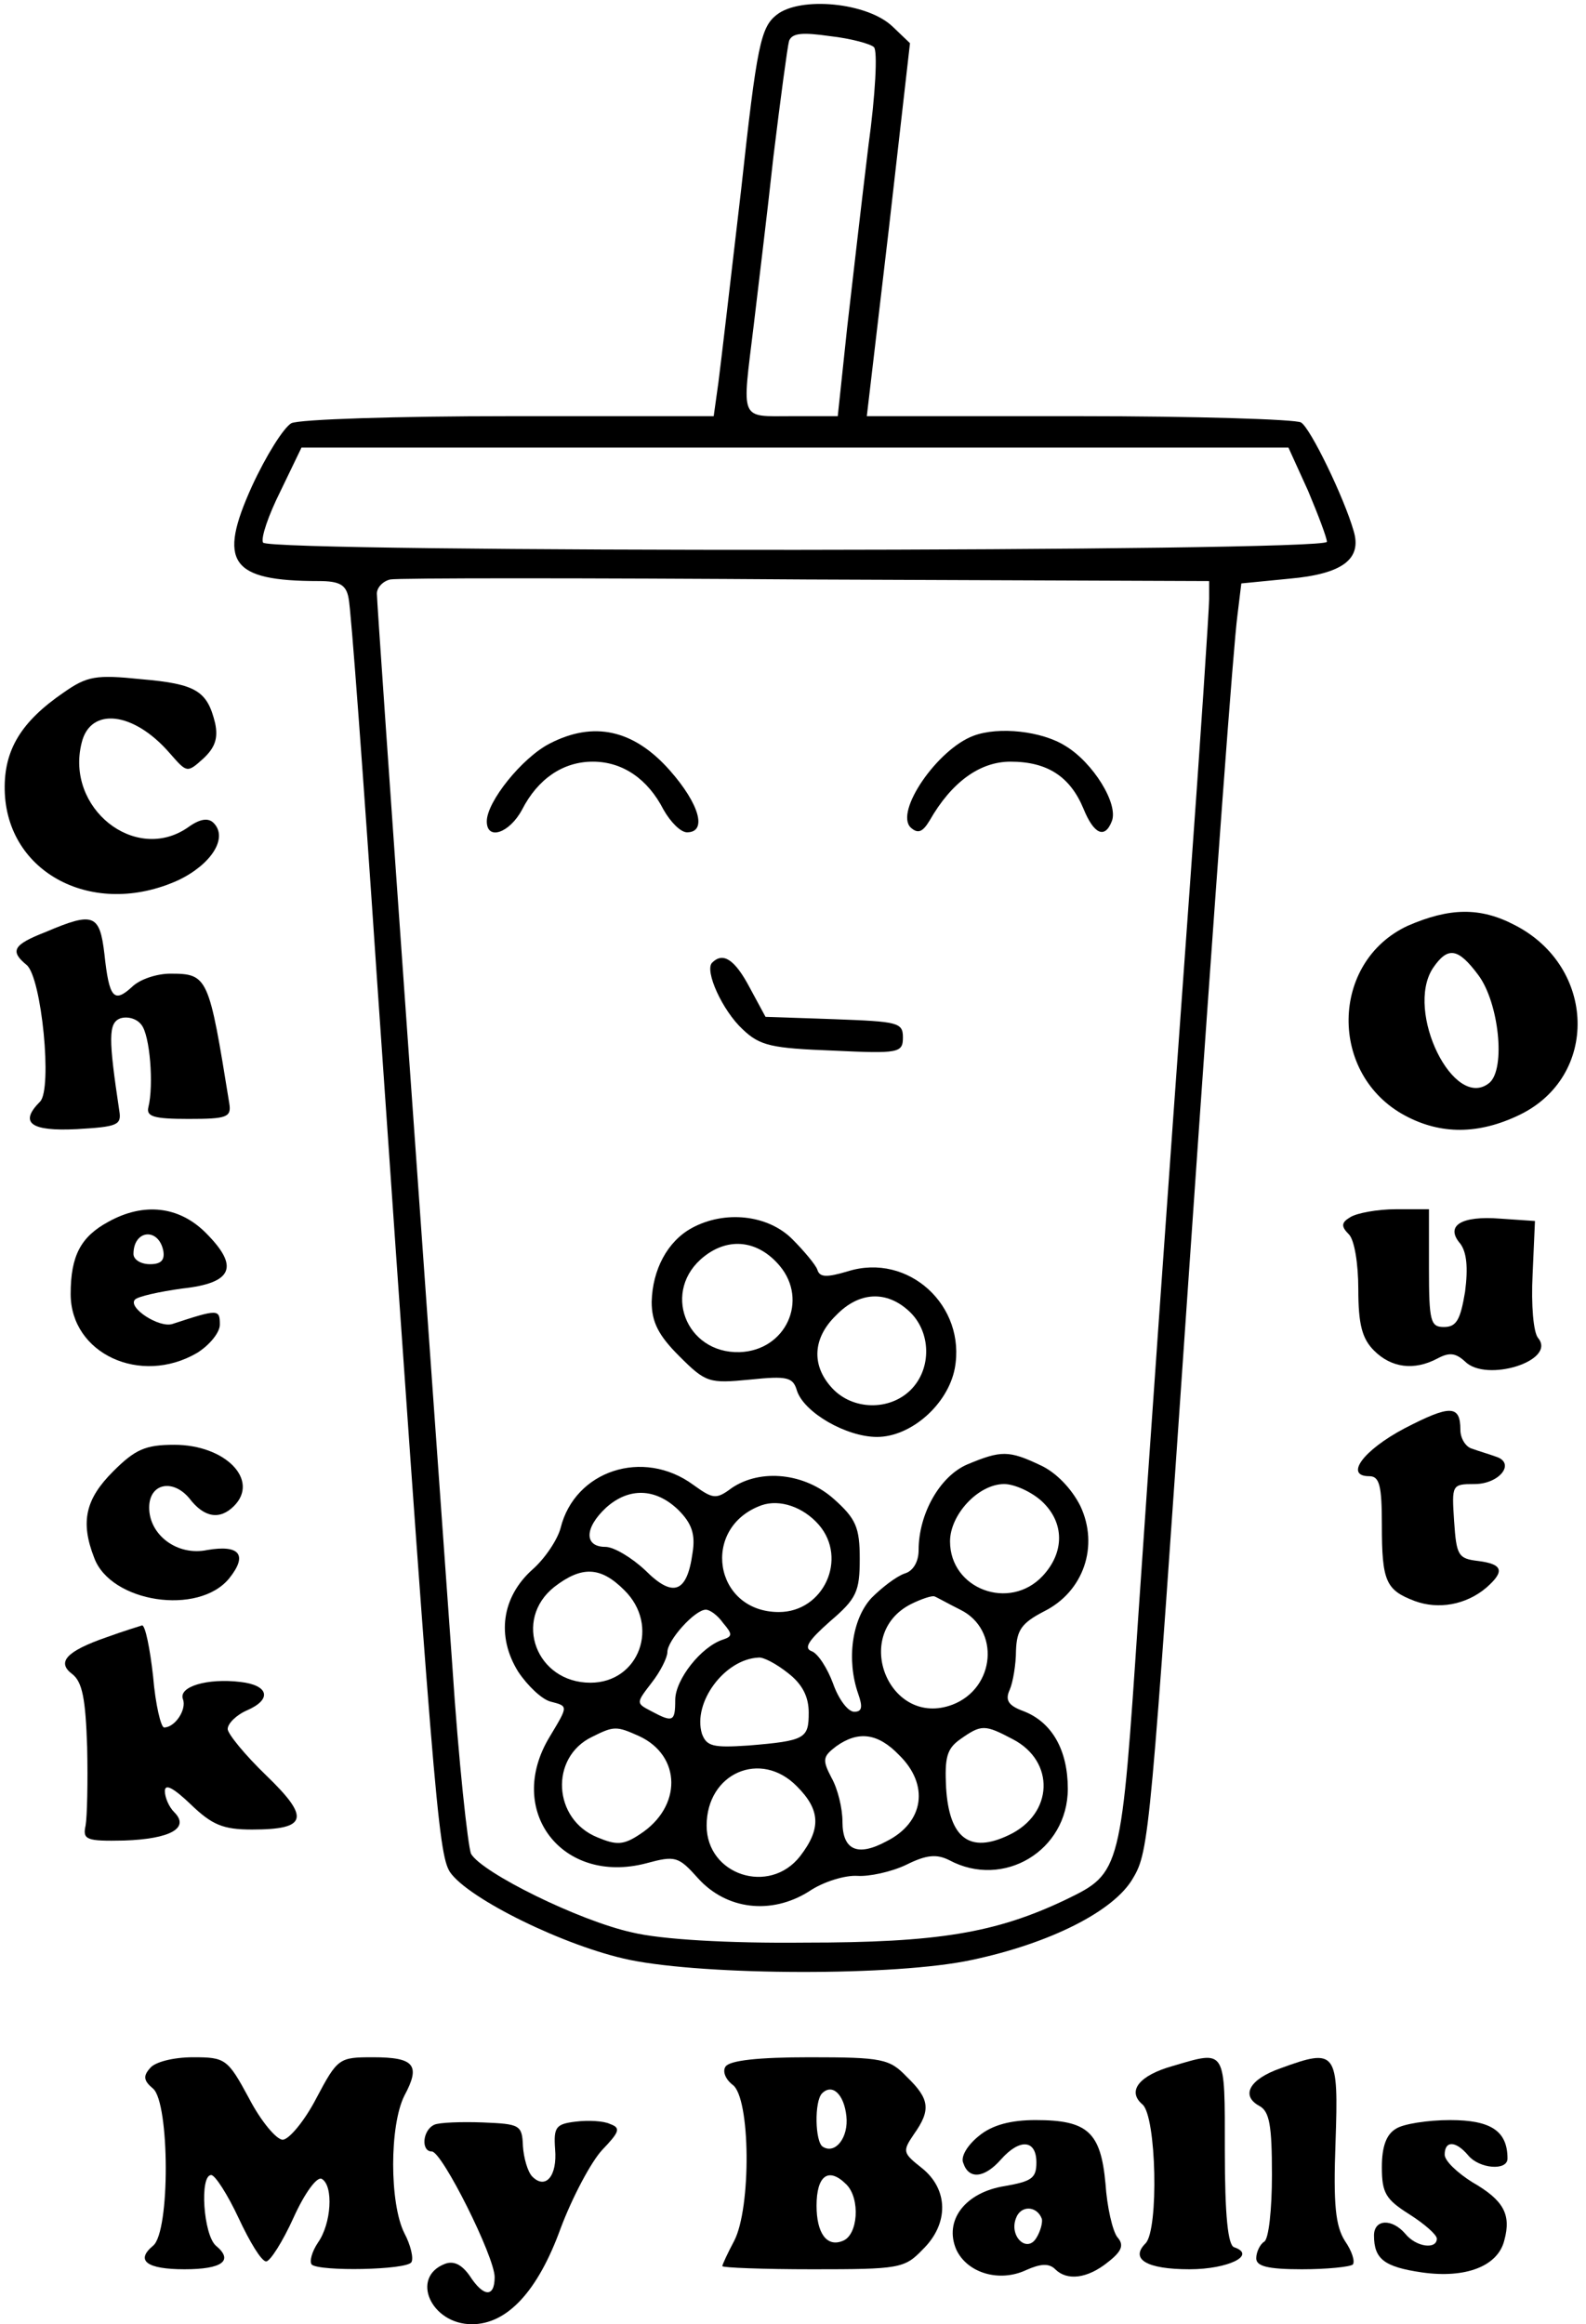 <?xml version="1.0" standalone="no"?>
<!DOCTYPE svg PUBLIC "-//W3C//DTD SVG 20010904//EN"
 "http://www.w3.org/TR/2001/REC-SVG-20010904/DTD/svg10.dtd">
<svg version="1.0" xmlns="http://www.w3.org/2000/svg"
 width="202pt" height="296pt" viewBox="0 0 202 296"
 preserveAspectRatio="xMidYMid meet">

<g transform="translate(0,296) scale(0.1,-0.1)"
fill="#000000" stroke="none">
<path d="M989 2941 c-20 -16 -25 -38 -45 -222 -13 -112 -26 -223 -29 -246 l-6
-43 -260 0 c-144 0 -268 -4 -278 -9 -10 -6 -32 -41 -50 -80 -44 -97 -28 -121
85 -121 27 0 35 -5 38 -22 3 -13 19 -230 36 -483 72 -1042 78 -1115 93 -1139
23 -34 147 -95 229 -112 98 -20 339 -21 436 0 99 21 181 62 205 104 21 35 22
56 71 767 36 521 57 803 62 841 l5 41 61 6 c68 6 93 25 82 61 -12 42 -55 131
-67 138 -7 4 -134 8 -282 8 l-271 0 28 238 27 237 -22 21 c-32 31 -118 39
-148 15z m124 -41 c5 -4 2 -61 -7 -126 -8 -66 -20 -170 -27 -231 l-12 -113
-58 0 c-68 0 -64 -8 -49 116 5 43 17 140 25 214 9 74 18 141 20 148 4 10 17
11 52 6 27 -3 52 -10 56 -14z m553 -565 c13 -31 24 -60 24 -65 0 -13 -1347
-14 -1355 -1 -3 6 7 35 22 65 l27 56 629 0 628 0 25 -55z m-126 -138 c0 -12
-11 -179 -25 -372 -30 -415 -51 -714 -65 -920 -22 -329 -22 -330 -92 -364 -90
-43 -164 -55 -333 -55 -98 -1 -183 4 -220 13 -68 15 -191 76 -205 100 -4 9
-16 118 -24 241 -9 124 -34 478 -56 787 -22 310 -40 569 -40 577 0 8 8 16 17
18 9 2 247 2 530 0 l513 -2 0 -23z"/>
<path d="M700 2013 c-35 -18 -80 -74 -80 -99 0 -25 29 -15 45 15 20 39 52 61
90 61 38 0 70 -22 90 -61 9 -16 22 -29 30 -29 26 0 16 36 -22 79 -46 52 -97
63 -153 34z"/>
<path d="M1240 2023 c-46 -17 -101 -97 -80 -117 9 -8 15 -6 24 9 28 49 64 75
103 75 47 0 76 -19 93 -60 13 -32 27 -39 36 -16 9 22 -24 75 -59 96 -30 19
-85 25 -117 13z"/>
<path d="M907 1734 c-10 -10 13 -61 39 -85 22 -21 37 -24 115 -27 84 -4 89 -3
89 17 0 19 -7 20 -87 23 l-88 3 -20 37 c-19 36 -34 46 -48 32z"/>
<path d="M881 1396 c-31 -17 -50 -53 -51 -94 0 -26 9 -43 35 -69 34 -34 38
-35 90 -30 48 5 55 3 60 -14 9 -28 63 -59 102 -59 43 0 90 41 99 87 15 80 -59
148 -136 124 -27 -8 -36 -8 -39 2 -2 6 -17 24 -32 39 -31 31 -86 37 -128 14z
m112 -48 c37 -44 8 -108 -51 -110 -69 -2 -100 79 -45 122 32 25 69 20 96 -12z
m165 -58 c28 -26 29 -73 2 -100 -27 -27 -74 -26 -100 2 -27 29 -25 64 5 93 29
30 64 32 93 5z"/>
<path d="M1232 1095 c-35 -15 -62 -63 -62 -109 0 -15 -7 -27 -18 -30 -11 -4
-29 -18 -42 -31 -25 -27 -32 -79 -17 -122 6 -17 5 -23 -5 -23 -8 0 -20 16 -27
36 -7 19 -19 38 -27 41 -11 4 -4 14 23 38 34 29 38 38 38 80 0 40 -5 51 -33
76 -37 33 -93 39 -130 14 -20 -15 -24 -14 -49 4 -64 47 -151 18 -169 -55 -4
-15 -20 -39 -36 -53 -39 -35 -46 -85 -18 -130 12 -18 30 -35 41 -38 23 -6 23
-5 -1 -45 -57 -94 16 -189 123 -161 37 10 41 9 66 -19 36 -40 93 -47 141 -17
19 13 47 21 62 20 15 -1 43 5 62 14 26 13 39 14 55 6 69 -37 151 12 151 91 0
49 -20 85 -57 99 -19 7 -23 14 -17 27 4 9 8 32 8 50 1 26 7 35 36 50 50 25 70
83 46 134 -11 22 -31 43 -51 52 -40 19 -50 19 -93 1z m95 -47 c29 -27 29 -65
1 -95 -42 -45 -118 -17 -118 44 0 34 36 73 69 73 13 0 35 -10 48 -22z m-463
-11 c17 -17 22 -31 18 -55 -7 -51 -25 -57 -60 -22 -17 16 -40 30 -51 30 -27 0
-27 24 1 50 29 26 63 25 92 -3z m179 -19 c37 -43 6 -111 -51 -111 -83 0 -100
108 -22 136 23 8 53 -2 73 -25z m-248 -83 c46 -45 19 -118 -43 -118 -69 0 -99
80 -46 122 35 27 59 26 89 -4z m428 -25 c51 -25 45 -100 -10 -121 -80 -30
-129 89 -53 128 14 7 27 11 30 10 3 -1 17 -9 33 -17z m-302 -17 c12 -14 12
-17 0 -21 -28 -9 -61 -51 -61 -77 0 -28 -3 -29 -31 -14 -19 10 -19 10 1 36 11
14 20 32 20 39 0 15 35 54 49 54 5 0 15 -7 22 -17z m83 -64 c18 -14 26 -30 26
-50 0 -33 -4 -36 -77 -42 -45 -3 -53 -1 -59 15 -12 40 29 95 72 97 6 1 23 -8
38 -20z m-190 -80 c54 -25 55 -90 1 -125 -21 -14 -30 -14 -54 -4 -57 23 -61
102 -7 128 28 14 31 14 60 1z m476 -4 c54 -28 52 -95 -5 -122 -50 -24 -76 -4
-80 60 -2 39 1 50 18 62 27 19 31 19 67 0z m-145 -20 c39 -38 32 -86 -16 -110
-37 -20 -56 -11 -56 25 0 17 -6 42 -14 56 -12 23 -11 27 6 40 28 20 53 17 80
-11z m-130 -40 c30 -30 31 -54 4 -89 -39 -50 -119 -24 -119 39 0 67 69 97 115
50z"/>
<path d="M81 2078 c-54 -37 -76 -73 -75 -124 2 -106 113 -164 221 -115 42 20
64 54 45 73 -7 7 -18 5 -33 -6 -67 -46 -156 25 -135 108 11 46 66 40 112 -13
22 -25 22 -26 43 -7 15 14 19 26 15 45 -10 41 -24 50 -94 56 -58 6 -69 4 -99
-17z"/>
<path d="M1793 1781 c-99 -46 -101 -190 -3 -242 45 -24 93 -24 145 1 102 49
98 189 -6 242 -44 23 -83 22 -136 -1z m90 -63 c26 -35 35 -119 14 -137 -45
-37 -108 91 -72 146 19 28 32 26 58 -9z"/>
<path d="M58 1773 c-41 -16 -46 -24 -24 -42 19 -16 33 -158 17 -174 -27 -27
-12 -38 47 -35 51 3 57 5 54 23 -14 93 -14 112 1 118 9 3 21 0 27 -8 11 -13
16 -77 9 -105 -3 -12 7 -15 51 -15 49 0 55 2 52 20 -26 161 -27 165 -75 165
-17 0 -39 -7 -49 -17 -23 -21 -29 -14 -35 42 -6 51 -14 54 -75 28z"/>
<path d="M138 1404 c-35 -19 -48 -43 -48 -92 0 -76 89 -117 161 -75 16 10 29
26 29 36 0 20 -2 20 -60 1 -17 -6 -58 21 -48 31 4 4 31 10 60 14 65 7 73 28
30 71 -34 34 -79 39 -124 14z m70 -37 c2 -12 -3 -17 -17 -17 -12 0 -21 6 -21
13 0 31 32 34 38 4z"/>
<path d="M1720 1410 c-12 -7 -12 -12 -2 -22 7 -7 12 -37 12 -70 0 -45 5 -63
20 -78 22 -22 51 -26 81 -10 15 8 23 7 35 -4 27 -27 117 1 93 30 -6 7 -9 42
-7 81 l3 68 -44 3 c-50 4 -71 -9 -51 -32 8 -11 10 -30 6 -61 -6 -36 -11 -45
-27 -45 -17 0 -19 7 -19 75 l0 75 -42 0 c-24 0 -50 -5 -58 -10z"/>
<path d="M1789 1141 c-53 -28 -77 -61 -45 -61 13 0 16 -12 16 -62 0 -72 5 -83
42 -97 30 -11 65 -5 91 17 24 21 21 30 -10 34 -26 3 -28 7 -31 51 -3 46 -3 47
26 47 32 0 53 27 27 35 -8 3 -22 7 -30 10 -8 2 -15 13 -15 24 0 32 -13 32 -71
2z"/>
<path d="M144 1086 c-35 -35 -42 -64 -24 -110 21 -57 133 -74 172 -26 24 30
13 43 -28 36 -38 -8 -74 19 -74 54 0 31 30 37 51 12 19 -25 39 -28 57 -10 33
33 -11 78 -76 78 -37 0 -50 -6 -78 -34z"/>
<path d="M136 875 c-52 -18 -64 -32 -44 -47 13 -10 17 -32 19 -93 1 -44 0 -89
-2 -100 -4 -18 1 -20 49 -19 59 2 84 16 64 36 -7 7 -12 19 -12 27 0 10 11 4
33 -17 27 -26 41 -32 78 -32 71 0 74 15 18 69 -27 26 -49 53 -49 59 0 7 11 18
25 24 32 14 27 32 -9 36 -42 5 -79 -6 -73 -22 5 -13 -10 -36 -24 -36 -4 0 -11
29 -14 65 -4 36 -10 65 -14 65 -3 -1 -23 -7 -45 -15z"/>
<path d="M191 326 c-9 -10 -8 -16 4 -26 21 -18 22 -182 0 -200 -23 -19 -8 -30
40 -30 48 0 63 11 40 30 -16 14 -21 90 -6 90 5 0 21 -25 35 -55 14 -30 29 -55
35 -55 5 0 21 25 35 56 14 31 30 53 36 49 15 -9 12 -57 -5 -81 -8 -12 -11 -24
-8 -28 10 -9 121 -7 127 3 3 5 -1 22 -9 37 -19 38 -19 137 0 175 21 39 13 49
-40 49 -43 0 -45 -1 -72 -52 -15 -29 -35 -53 -43 -53 -8 0 -28 24 -43 53 -27
50 -30 52 -71 52 -25 0 -49 -6 -55 -14z"/>
<path d="M924 328 c-4 -6 0 -16 9 -23 23 -16 24 -157 2 -199 -8 -15 -15 -30
-15 -32 0 -2 52 -4 115 -4 110 0 117 1 140 25 34 33 33 77 -1 104 -24 19 -25
21 -10 43 22 31 20 45 -9 73 -22 23 -31 25 -124 25 -65 0 -102 -4 -107 -12z
m154 -63 c3 -27 -14 -49 -30 -39 -10 6 -11 58 -1 68 13 13 28 -1 31 -29z m0
-87 c18 -18 15 -65 -5 -72 -20 -8 -33 10 -33 45 0 38 15 50 38 27z"/>
<path d="M1494 329 c-43 -12 -59 -32 -39 -49 18 -15 21 -160 4 -177 -20 -20 1
-33 56 -33 49 0 86 18 57 28 -8 2 -12 40 -12 123 0 131 2 128 -66 108z"/>
<path d="M1631 326 c-40 -14 -51 -35 -27 -48 13 -7 16 -25 16 -88 0 -43 -4
-82 -10 -85 -5 -3 -10 -13 -10 -21 0 -10 14 -14 58 -14 32 0 61 3 65 6 3 4 -1
17 -10 30 -12 19 -15 46 -12 126 4 116 1 120 -70 94z"/>
<path d="M553 254 c-15 -7 -17 -34 -3 -34 13 0 80 -134 80 -160 0 -26 -14 -26
-32 2 -10 14 -20 19 -31 15 -45 -17 -18 -77 34 -77 45 0 84 42 113 122 15 40
39 85 53 100 22 23 24 28 10 33 -8 4 -28 5 -44 3 -25 -3 -28 -7 -26 -35 3 -34
-12 -52 -29 -35 -6 6 -11 24 -12 39 -1 27 -4 28 -51 30 -27 1 -56 0 -62 -3z"/>
<path d="M1247 240 c-15 -12 -24 -27 -20 -35 7 -21 27 -19 48 5 24 27 45 25
45 -4 0 -20 -6 -24 -40 -30 -51 -8 -78 -44 -62 -81 14 -30 55 -42 89 -26 18 8
29 9 37 1 15 -15 41 -12 67 9 18 14 21 22 12 32 -6 8 -13 38 -15 68 -6 66 -23
81 -89 81 -31 0 -55 -6 -72 -20z m80 -106 c1 -5 -2 -16 -7 -24 -12 -20 -35 2
-26 25 6 17 27 16 33 -1z"/>
<path d="M1778 249 c-12 -7 -18 -22 -18 -49 0 -33 5 -41 35 -60 19 -12 35 -26
35 -31 0 -14 -26 -11 -40 6 -17 20 -40 19 -40 -2 0 -30 13 -40 61 -47 56 -8
97 8 105 41 9 33 -1 51 -41 74 -19 12 -35 27 -35 35 0 18 14 18 30 -1 14 -17
50 -20 50 -4 0 35 -21 49 -73 49 -29 0 -60 -5 -69 -11z"/>
</g>
</svg>
